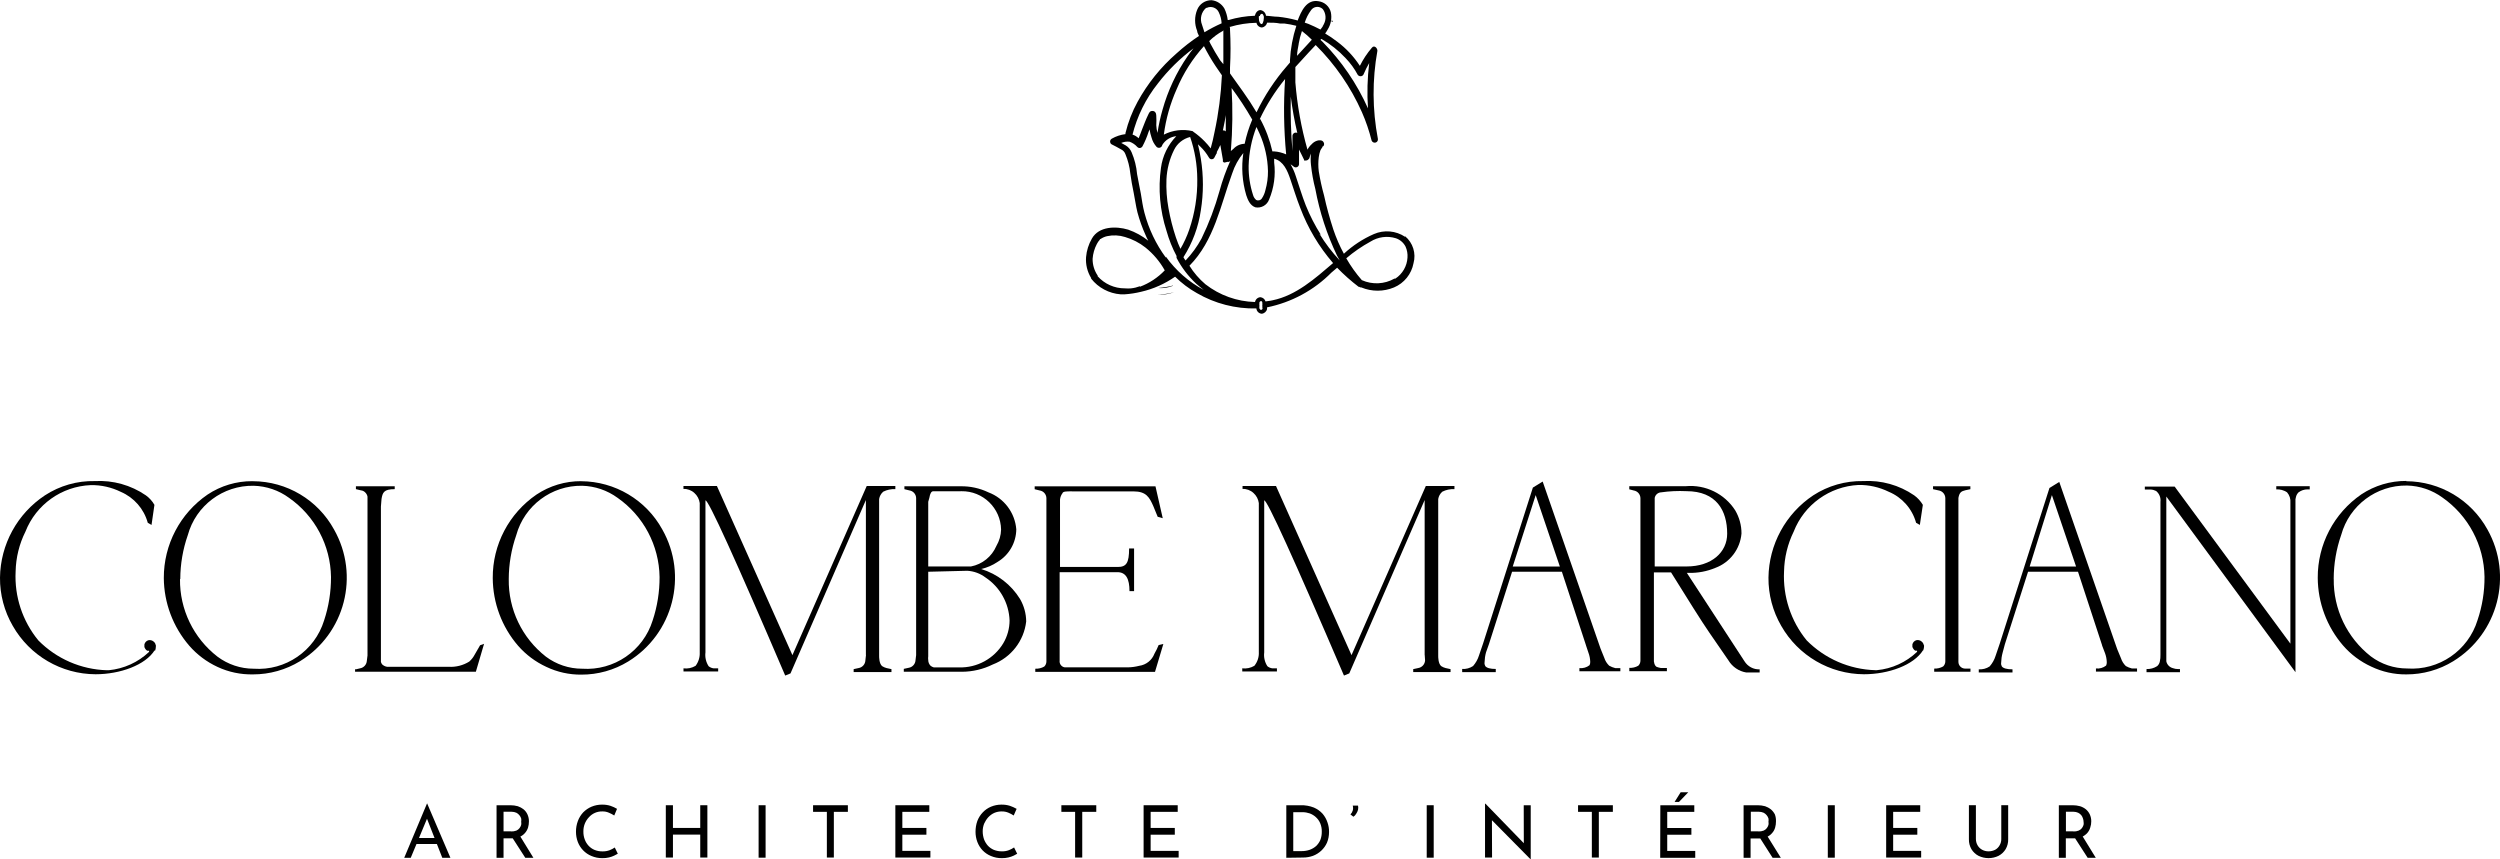 <svg xmlns="http://www.w3.org/2000/svg" id="Calque_2" data-name="Calque 2" viewBox="0 0 532.92 183.16"><g id="Calque_1-2" data-name="Calque 1"><g id="Calque_2-2" data-name="Calque 2"><g id="Calque_1-2" data-name="Calque 1-2"><path d="M32.99,138.58c-1.96,3.19-7.39,5.15-12.62,5.15-7.3-.03-14.02-3.96-17.64-10.3C.91,130.3-.03,126.75,0,123.13c.09-7.07,3.68-13.64,9.58-17.54,3.16-2.06,6.87-3.12,10.64-3.04,3.86-.21,7.68.85,10.87,3.04.75.54,1.38,1.23,1.83,2.03l-.62,4.28-.8-.46c-.81-2.96-2.93-5.38-5.74-6.59-1.99-.98-4.19-1.48-6.41-1.44-6.2.25-11.66,4.14-13.93,9.92-1.32,2.64-2.03,5.55-2.09,8.5-.27,5.33,1.46,10.56,4.84,14.68,3.87,3.92,9.1,6.2,14.6,6.36h.41c3.22-.31,6.25-1.68,8.6-3.91v-.23c-.09-.03-.19-.03-.28,0-.26,0-.57-.39-.72-.8,0-.11,0-.22,0-.33.01-.08.01-.15,0-.23.1-.41.4-.74.8-.88.42-.12.86,0,1.18.28.14.11.25.25.33.41l.15.46c0,.41-.07.81-.23,1.18"></path><path d="M53.93,102.58c7.21.03,13.82,3.98,17.28,10.3,5.54,9.79,2.33,22.2-7.26,28.07-3.02,1.84-6.48,2.81-10.02,2.81-2.61.05-5.2-.49-7.57-1.6-2.31-1.07-4.36-2.61-6.03-4.53-3.45-4.01-5.37-9.11-5.41-14.4-.03-7.11,3.46-13.78,9.32-17.8,2.84-1.89,6.17-2.88,9.58-2.86M38.37,123.44c-.08,6.46,2.88,12.58,7.98,16.53,2.23,1.67,4.94,2.58,7.73,2.58,6.79.47,13.01-3.8,15.01-10.3.99-2.98,1.48-6.1,1.47-9.25-.1-6.73-3.42-13.01-8.94-16.87-2.19-1.61-4.83-2.51-7.55-2.58-6.54-.11-12.32,4.23-14.04,10.53-1.05,3.01-1.59,6.17-1.6,9.35"></path><path d="M78.34,139.66v-32.37c.02-.22.02-.45,0-.67v-.75c-.07-.37-.26-.7-.54-.95-.23-.22-.53-.36-.85-.39l-1.08-.26v-.62h8.27v.62c-2.32,0-2.58.72-2.81,2.09l-.13,1.62v33.12c.05.19.14.36.26.52.29.28.66.46,1.06.52h13.13c1.54.09,3.07-.3,4.38-1.11.48-.43.89-.95,1.18-1.52l1.13-1.96.85-.31-1.75,5.95h-25.75v-.52h.21l.88-.21c.78-.14,1.37-.8,1.42-1.6l.15-1.21Z"></path><path d="M123.88,102.58c7.21.04,13.84,3.98,17.31,10.3,5.53,9.8,2.32,22.22-7.26,28.12-3.01,1.85-6.48,2.82-10.02,2.81-2.57.02-5.12-.54-7.44-1.65-2.32-1.07-4.38-2.61-6.05-4.53-3.45-4.01-5.35-9.11-5.38-14.4-.05-7.11,3.45-13.78,9.32-17.8,2.83-1.89,6.16-2.88,9.55-2.86M108.45,123.44c-.1,6.44,2.83,12.56,7.91,16.53,2.23,1.67,4.94,2.58,7.73,2.58,6.79.46,13.02-3.8,15.04-10.3.99-2.98,1.48-6.1,1.47-9.25-.1-6.73-3.42-13.01-8.94-16.87-2.2-1.61-4.84-2.51-7.57-2.58-6.53-.1-12.31,4.23-14.04,10.53-1.05,3.01-1.59,6.17-1.6,9.35"></path><path d="M184.58,139.61v-33.02l-16.07,36.96-1.13.46c-10.73-25.07-16.4-37.51-17-37.34v32.4c-.13,1.03.11,2.07.67,2.94.3.25.67.41,1.06.46h.98v.67h-7.39v-.67c.89.12,1.8-.07,2.58-.54.62-.82.93-1.83.88-2.86v-31.83c-.11-.82-.51-1.58-1.13-2.14-.63-.59-1.48-.91-2.34-.88v-.62h7.13l16.1,36.06,15.84-36.06h6.1v.67c-.89-.05-1.78.14-2.58.54-.47.4-.78.96-.88,1.57v33.48c0,.21,0,1.62.64,2.14.29.19.6.32.93.41l1.06.23v.62h-8.06v-.62l1.06-.23c.8-.13,1.4-.81,1.44-1.62l.13-1.18Z"></path><path d="M195.29,139.64v-32.35c.02-.22.02-.45,0-.67v-.46c-.03-.82-.63-1.5-1.44-1.62l-1.06-.26v-.62h11.95c2.06-.04,4.09.4,5.95,1.29,3.34,1.25,5.66,4.32,5.95,7.88-.03,2.85-1.54,5.49-3.99,6.95-1.06.72-2.25,1.23-3.5,1.52,3.45,1.05,6.39,3.32,8.29,6.39.84,1.46,1.3,3.11,1.31,4.79-.48,4.15-3.23,7.68-7.13,9.17-2.04,1.01-4.29,1.54-6.57,1.55h-12.39v-.62l1.06-.23c.8-.13,1.4-.81,1.44-1.62l.13-1.08ZM197.87,106.95v13.8h9.12c2.42-.47,4.44-2.11,5.41-4.38.62-1.06.97-2.25,1-3.48-.08-4.59-3.87-8.25-8.46-8.18-.11,0-.22,0-.32.01h-5.69c-.39,0-.67.46-.82,1.39l-.23.82ZM197.87,121.87v18.03c-.04.26-.04.53,0,.8,0,.46.18.91.52,1.24.2.15.43.26.67.33h5.38c3.84.11,7.45-1.86,9.43-5.15.87-1.47,1.33-3.14,1.34-4.84-.13-3.72-2.05-7.14-5.15-9.19-1.11-.84-2.45-1.33-3.84-1.42l-8.34.21Z"></path><path d="M228.51,104.74c-1.24,0-1.91,0-2.03.41-.3.39-.47.85-.52,1.34v14.37h12.31c1.83,0,2.42-.85,2.42-3.94h1.06v9.09h-.98c0-2.58-.72-4.04-2.58-4.04h-12.31v18.83c-.1.7.39,1.36,1.09,1.46.09.01.18.02.27,0h13.19c.82-.01,1.63-.13,2.42-.33,1.47-.2,2.71-1.19,3.24-2.58.34-.6.65-1.22.9-1.85l1-.23-1.78,5.95h-25.52v-.67c.67.03,1.33-.13,1.91-.46.29-.28.46-.67.46-1.08v-33.71c.02-.22.02-.45,0-.67v-.46c-.03-.82-.63-1.5-1.44-1.62l-1.06-.26v-.62h25.75l1.55,6.8-1.08-.31-.93-2.27c-.82-1.85-1.49-3.14-4.2-3.14h-13.16Z"></path><path d="M303.69,139.61v-33.02l-16.07,36.96-1.13.46c-10.75-25.07-16.41-37.51-17-37.34v32.4c-.13,1.03.11,2.07.67,2.94.3.25.67.41,1.06.46h.98v.67h-7.39v-.67c.89.11,1.8-.08,2.58-.54.67-.83,1.01-1.87.95-2.94v-31.75c-.11-.82-.51-1.58-1.13-2.14-.63-.59-1.48-.91-2.34-.88v-.62h7.13l16.1,36.06,15.84-36.06h6.1v.67c-.89-.05-1.78.14-2.58.54-.47.4-.78.96-.88,1.57v33.48c0,.21,0,1.62.64,2.14.29.19.6.32.93.41l1.06.23v.62h-7.96v-.62l1.06-.23c.81-.13,1.42-.8,1.47-1.62l-.08-1.18Z"></path><path d="M338.09,137.58l-5.15-15.71h-10.61l-4.94,15.45-.62,1.75c-.19.7-.29,1.41-.31,2.14-.04.27.02.54.15.77.31.41,1.06.62,2.24.62v.67h-7.16v-.67c.82.05,1.63-.16,2.32-.62.57-.65,1-1.41,1.26-2.24l.88-2.58,10.61-33.22,2.09-1.29,12.34,35.62.8,1.98c.2.63.56,1.19,1.03,1.65.41.23.85.41,1.31.52h1.08v.67h-8.73v-.67c.77.08,1.55-.14,2.16-.62.1-.22.16-.45.15-.7-.02-.68-.15-1.35-.39-1.98l-.52-1.55ZM332.51,120.76l-5.15-15.22-4.89,15.22h10.04Z"></path><path d="M347.31,104.28v-.64h12.05c4.2-.38,8.26,1.61,10.53,5.15.88,1.5,1.35,3.21,1.34,4.94-.28,3.3-2.44,6.15-5.54,7.31-1.81.76-3.76,1.13-5.72,1.08h-.39l12.28,18.83c.69,1.12,1.93,1.79,3.24,1.73v.67h-2.86c-1.58-.26-2.96-1.2-3.79-2.58l-4.04-5.87c-1.78-2.58-4.51-6.98-8.19-12.88h-3.66v18.98c.03.33.14.65.33.93l.23.21c.31.12.63.2.95.26h1.26v.67h-8.01v-.7c.67.03,1.33-.13,1.91-.46.29-.28.46-.67.46-1.08v-33.53c.02-.22.02-.45,0-.67v-.46c-.03-.82-.63-1.5-1.44-1.62l-.98-.26ZM353.91,104.97c-.6.11-1.08.58-1.18,1.18v14.6h6.82c5.33,0,8.63-3.04,8.63-6.98,0-4.94-2.29-9.07-8.7-9.07-1.82-.09-3.65,0-5.46.26"></path><path d="M409.95,138.58c-1.96,3.19-7.37,5.15-12.62,5.15-7.29-.04-14.01-3.97-17.62-10.3-1.82-3.13-2.76-6.68-2.73-10.3.09-7.06,3.67-13.63,9.55-17.54,3.16-2.05,6.87-3.11,10.64-3.04,3.86-.22,7.68.85,10.87,3.04.75.54,1.38,1.24,1.85,2.03l-.64,4.28-.8-.46c-.83-2.99-2.98-5.43-5.85-6.62-2-.98-4.21-1.48-6.44-1.44-6.15.31-11.56,4.2-13.8,9.94-1.3,2.65-2,5.55-2.06,8.5-.26,5.32,1.45,10.55,4.82,14.68,3.88,3.92,9.12,6.2,14.63,6.36h.33c3.22-.3,6.24-1.68,8.58-3.91v-.23c-.09-.03-.19-.03-.28,0-.26,0-.54-.39-.72-.8,0-.11,0-.22,0-.33.01-.08.01-.15,0-.23.1-.41.4-.74.8-.88.42-.12.86,0,1.18.28.14.11.25.25.33.41l.18.46c0,.41-.08.82-.26,1.18"></path><path d="M412.06,104.28v-.62h7.96v.62l-1.08.23c-.85.21-1.26.44-1.47,1.65v34.92c0,.77.6,1.4,1.36,1.44h1.21v.67h-7.73v-.67c.67.03,1.33-.13,1.91-.46.29-.28.46-.67.46-1.08v-33.69c.02-.22.02-.45,0-.67v-.46c-.03-.82-.63-1.5-1.44-1.62l-1.18-.26Z"></path><path d="M448.11,137.58l-5.15-15.71h-10.64l-4.94,15.45-.49,1.83c-.19.7-.29,1.41-.31,2.14-.04.27.02.54.15.77.31.41,1.08.62,2.27.62v.67h-7.19v-.67c.82.05,1.63-.16,2.32-.62.57-.65,1-1.41,1.26-2.24l.88-2.58,10.61-33.22,2.09-1.29,12.34,35.62.82,1.98c.2.63.56,1.19,1.03,1.65.41.23.85.41,1.31.52h1.08v.67h-8.76v-.67c.77.08,1.55-.14,2.16-.62.1-.22.16-.45.15-.7-.02-.68-.15-1.35-.39-1.98l-.62-1.62ZM442.55,120.76l-5.15-15.22-4.74,15.22h9.89Z"></path><path d="M489.32,106.44v36.85l-27.53-37.45v35.13c.15.73.72,1.3,1.44,1.47.33.12.68.19,1.03.18h.44v.67h-7.13v-.67c.8.03,1.59-.18,2.27-.62.3-.26.5-.62.57-1,.1-.46.15-.94.13-1.42v-32.6c.11-.88-.24-1.76-.93-2.32-.36-.18-.76-.29-1.16-.31h-1.24v-.62h6.36l24.67,33.48v-30.03c.08-.81-.18-1.62-.72-2.24-.68-.45-1.48-.66-2.29-.62v-.67h7.13v.67h-.46c-.69,0-1.35.21-1.91.62-.29.28-.49.64-.57,1.03l-.1.46Z"></path><path d="M512.94,102.58c7.21.04,13.83,3.98,17.31,10.3,5.49,9.8,2.28,22.18-7.29,28.07-3.01,1.85-6.48,2.82-10.02,2.81-2.57.02-5.12-.54-7.44-1.65-2.32-1.06-4.38-2.6-6.05-4.53-3.45-4.01-5.35-9.11-5.38-14.4-.04-7.11,3.44-13.77,9.3-17.8,2.84-1.88,6.17-2.88,9.58-2.86M497.48,123.39c-.1,6.44,2.83,12.56,7.91,16.53,2.23,1.67,4.94,2.58,7.73,2.58,6.79.47,13.01-3.8,15.01-10.3,1.01-2.98,1.51-6.1,1.49-9.25-.11-6.73-3.43-13-8.94-16.87-2.2-1.61-4.84-2.51-7.57-2.58-6.53-.1-12.31,4.23-14.04,10.53-1.05,3.01-1.59,6.17-1.6,9.35"></path><path d="M86.17,182.85l4.87-11.61h0l4.97,11.61h-1.73l-3.63-9.27,1.06-.7-4.15,9.97h-1.39ZM89.03,178.63h4.15l.49,1.29h-5.15l.52-1.29Z"></path><path d="M108.81,171.65c.53,0,1.06.07,1.57.21.45.15.87.38,1.24.67.35.29.63.66.82,1.08.21.47.32.98.31,1.49,0,.44-.06.87-.18,1.29-.13.43-.35.82-.64,1.16-.31.37-.71.66-1.16.85-.57.22-1.17.33-1.78.31h-1.65v4.15h-1.49v-11.2h2.96ZM108.96,177.24c.38.01.75-.05,1.11-.18.26-.11.49-.29.67-.52.16-.21.29-.44.36-.7.04-.22.04-.45,0-.67.04-.23.04-.47,0-.7-.08-.25-.21-.49-.39-.7-.17-.22-.39-.39-.64-.52-.32-.14-.66-.21-1-.21h-1.73v4.17h1.62ZM110.79,178.11l2.91,4.74h-1.73l-2.99-4.64,1.8-.1Z"></path><path d="M131.7,181.98l-.77.41c-.35.17-.73.3-1.11.39-.46.11-.94.16-1.42.15-.8.01-1.59-.15-2.32-.46-.67-.27-1.28-.69-1.78-1.21-.49-.51-.88-1.12-1.13-1.78-.26-.69-.39-1.42-.39-2.16-.01-.79.13-1.58.41-2.32.25-.68.64-1.3,1.13-1.83.51-.51,1.11-.93,1.78-1.21.7-.29,1.45-.44,2.21-.44.62-.01,1.24.07,1.83.26.49.16.95.38,1.39.64l-.59,1.42c-.36-.23-.74-.43-1.13-.59-.45-.2-.95-.3-1.44-.28-1.08-.02-2.11.43-2.83,1.24-.78.82-1.2,1.91-1.18,3.04-.01.57.08,1.14.28,1.67.18.51.46.97.82,1.36.36.39.8.7,1.29.9.54.22,1.12.32,1.7.31.52.01,1.03-.08,1.52-.26.38-.15.74-.34,1.08-.57l.64,1.31Z"></path><polygon points="150.79 171.65 150.79 182.8 149.27 182.8 149.27 177.91 143.45 177.91 143.45 182.8 141.93 182.8 141.93 171.65 143.45 171.65 143.45 176.49 149.27 176.49 149.27 171.65 150.79 171.65"></polygon><rect x="161.71" y="171.65" width="1.49" height="11.18"></rect><polygon points="173.32 171.65 180.74 171.65 180.74 173.06 177.75 173.06 177.75 182.8 176.26 182.8 176.26 173.06 173.32 173.06 173.32 171.65"></polygon><polygon points="190.86 171.65 198.1 171.65 198.1 173.06 192.35 173.06 192.35 176.49 197.48 176.49 197.48 177.93 192.35 177.93 192.35 181.38 198.33 181.38 198.33 182.8 190.86 182.8 190.86 171.65"></polygon><path d="M216.85,181.98c-.24.15-.49.29-.75.41-.36.17-.74.3-1.13.39-.46.11-.94.16-1.42.15-.8.01-1.59-.15-2.32-.46-.67-.27-1.28-.69-1.78-1.21-.48-.51-.86-1.12-1.11-1.78-.26-.69-.39-1.42-.39-2.16,0-.79.12-1.57.39-2.32.26-.68.65-1.3,1.16-1.83.49-.52,1.09-.93,1.75-1.21.7-.29,1.45-.44,2.21-.44.62-.01,1.24.07,1.83.26.49.17.97.38,1.42.64l-.62,1.42c-.35-.23-.72-.43-1.11-.59-.46-.2-.96-.29-1.47-.28-.53,0-1.06.1-1.55.31-.49.22-.92.54-1.29.93-.36.4-.66.87-.88,1.36-.21.53-.32,1.1-.31,1.67,0,.57.1,1.14.28,1.67.19.5.47.97.82,1.36.36.39.8.69,1.29.9.54.21,1.12.32,1.7.31.52.01,1.03-.07,1.52-.26.38-.15.74-.34,1.08-.57l.64,1.31Z"></path><polygon points="226.25 171.65 233.69 171.65 233.69 173.06 230.7 173.06 230.7 182.8 229.18 182.8 229.18 173.06 226.25 173.06 226.25 171.65"></polygon><polygon points="243.78 171.65 251.05 171.65 251.05 173.06 245.28 173.06 245.28 176.49 250.43 176.49 250.43 177.93 245.28 177.93 245.28 181.38 251.25 181.38 251.25 182.8 243.78 182.8 243.78 171.65"></polygon><path d="M274.2,182.85v-11.2h3.04c.97-.03,1.93.14,2.83.49.72.31,1.36.76,1.88,1.34.46.55.81,1.18,1.03,1.85.23.65.34,1.34.33,2.03,0,.78-.14,1.55-.44,2.27-.28.64-.7,1.22-1.21,1.7-.51.48-1.12.86-1.78,1.11-.68.24-1.39.36-2.11.36l-3.58.05ZM275.69,181.43h1.8c.58,0,1.15-.09,1.7-.28.5-.18.96-.45,1.36-.8.38-.37.69-.8.9-1.29.22-.57.32-1.17.31-1.78.02-.61-.1-1.22-.33-1.78-.21-.5-.53-.95-.93-1.31-.38-.35-.83-.62-1.31-.8-.5-.17-1.02-.26-1.55-.26h-1.96v8.29Z"></path><path d="M287.87,173.61c.23-.23.4-.51.49-.82.1-.34.1-.71,0-1.06h1.13c.06.29.06.59,0,.88-.08.3-.21.59-.39.85-.14.26-.35.48-.59.64l-.64-.49Z"></path><rect x="304.13" y="171.65" width="1.49" height="11.18"></rect><polygon points="326.25 183.16 317.59 174.4 318.03 174.51 318.06 182.8 316.56 182.8 316.56 171.31 316.64 171.31 325.17 180.1 324.83 180.02 324.81 171.65 326.3 171.65 326.3 183.16 326.25 183.16"></polygon><polygon points="336.39 171.65 343.81 171.65 343.81 173.06 340.82 173.06 340.82 182.8 339.33 182.8 339.33 173.06 336.39 173.06 336.39 171.65"></polygon><path d="M353.93,171.65h7.24v1.42h-5.77v3.43h5.15v1.44h-5.15v3.45h5.97v1.47h-7.47l.03-11.2ZM359.88,168.89l-1.98,2.06h-.93l1.29-2.06h1.62Z"></path><path d="M374.69,171.65c.53,0,1.06.07,1.57.21.45.15.87.38,1.24.67.35.3.64.67.85,1.08.18.49.25,1,.23,1.52,0,.44-.06.87-.18,1.29-.12.43-.34.83-.64,1.16-.31.37-.71.66-1.16.85-.56.22-1.17.33-1.78.31h-1.65v4.12h-1.49v-11.2h3.01ZM374.84,177.24c.38.01.75-.05,1.11-.18.26-.11.49-.29.67-.52.16-.21.29-.44.36-.7.04-.22.04-.45,0-.67.04-.23.04-.47,0-.7-.08-.25-.21-.49-.39-.7-.17-.22-.39-.39-.64-.52-.32-.14-.66-.21-1-.21h-1.73v4.17h1.62ZM376.67,178.11l2.94,4.74h-1.75l-2.96-4.64,1.78-.1Z"></path><rect x="389.63" y="171.65" width="1.49" height="11.18"></rect><polygon points="402.07 171.65 409.33 171.65 409.33 173.06 403.56 173.06 403.56 176.49 408.71 176.49 408.71 177.93 403.56 177.93 403.56 181.38 409.53 181.38 409.53 182.8 402.07 182.8 402.07 171.65"></polygon><path d="M421.2,178.86c0,.47.12.93.36,1.34.23.4.57.73.98.95.41.22.87.33,1.34.33.49,0,.98-.11,1.42-.33.4-.22.73-.55.95-.95.24-.41.37-.87.36-1.34v-7.21h1.47v7.26c.02.74-.17,1.47-.54,2.11-.37.6-.89,1.09-1.52,1.42-1.34.65-2.91.65-4.25,0-.63-.32-1.15-.81-1.52-1.42-.37-.64-.56-1.37-.54-2.11v-7.26h1.49v7.21Z"></path><path d="M441.83,171.65c.53,0,1.06.07,1.57.21.46.14.89.37,1.26.67.35.3.63.67.82,1.08.21.47.32.98.31,1.49,0,.44-.07.87-.21,1.29-.12.43-.33.82-.62,1.16-.32.36-.72.65-1.16.85-.57.22-1.17.32-1.78.31h-1.65v4.15h-1.49v-11.2h2.94ZM441.98,177.24c.38.02.76-.04,1.11-.18.27-.11.51-.28.7-.52.15-.21.28-.45.36-.7.04-.22.04-.45,0-.67,0-.24-.05-.47-.13-.7-.07-.25-.2-.49-.36-.7-.18-.22-.41-.39-.67-.52-.31-.14-.64-.21-.98-.21h-1.62v4.17h1.6ZM443.84,178.11l2.91,4.74h-1.73l-2.99-4.64,1.8-.1Z"></path><path d="M250.27,62.3c-1.11.38-2.28.57-3.45.54,1.16-.08,2.32-.26,3.45-.54"></path><path d="M250.04,60.93c-.62.23-1.27.39-1.93.46-.41.04-.83.04-1.24,0,1.07-.08,2.13-.25,3.17-.52"></path><path d="M283.96,4.48h-.15l.44.13h0"></path><path d="M284.09,4.58l-.44-.13h.44"></path><path d="M284.09,4.58l-.44-.13h.44"></path><path d="M280.72,5.15c.87.13,1.73.33,2.58.59h0c-.85-.25-1.71-.45-2.58-.59"></path><path d="M299.52,50.48c-1.97-1.31-4.47-1.53-6.64-.59-2.36,1.03-4.52,2.45-6.41,4.2-.89-1.65-1.64-3.37-2.24-5.15-.78-2.39-1.45-4.81-1.98-7.26-.47-1.69-.85-3.41-1.13-5.15-.13-1.01-.13-2.03,0-3.04.06-.5.18-1,.36-1.47.11-.21.24-.41.39-.59v-.13h0l.26-.18c.17-.25.17-.57,0-.82-.26-.49-.98-.44-1.36-.31-.45.14-.85.4-1.16.75-.37.33-.67.72-.9,1.16-1.33-4.69-2.19-9.49-2.58-14.34v-3.27l1.42-1.55c.95-1.08,1.93-2.09,2.91-3.14,4.15,4.12,7.49,8.98,9.86,14.32.86,1.95,1.54,3.96,2.06,6.03.13.36.52.55.89.43.32-.11.52-.45.45-.79-1.18-6.2-1.22-12.56-.1-18.77,0-.59-.67-1.26-1.16-.67-1.02,1.18-1.88,2.49-2.58,3.89-1.29-1.98-2.92-3.73-4.82-5.15-.82-.64-1.68-1.22-2.58-1.75.2-.27.38-.56.54-.85.69-1.09.93-2.41.67-3.68-.3-1.23-1.32-2.16-2.58-2.34-2.58-.49-3.73,2.09-4.51,4.15h.15l-.41-.13h-.15.15c-1.27-.34-2.58-.59-3.89-.72h0c-.88,0-1.73-.18-2.58-.21h0c-.08-.63-.56-1.12-1.18-1.21-.59,0-1.03.52-1.21,1.21-1.88.06-3.75.37-5.56.9h-.21c-.1-.84-.34-1.66-.7-2.42-.58-1.01-1.6-1.68-2.76-1.8-1.35-.01-2.57.81-3.06,2.06-.58,1.44-.58,3.04,0,4.48,0,.39.28.75.39,1.08-1.69,1.12-3.29,2.37-4.79,3.73-3.35,2.92-6.16,6.41-8.29,10.3-1.15,2.09-2.01,4.33-2.58,6.64-.03.08-.03.17,0,.26-1.03.13-2.03.46-2.94.98-.33.19-.45.61-.26.95.06.11.15.2.26.26.67.33,1.31.67,1.93,1.03.47.2.84.6,1,1.08.54,1.3.89,2.67,1.03,4.07.18,1.39.44,2.76.72,4.12s.46,2.81.8,4.17c.45,1.68,1.03,3.31,1.75,4.89.16.41.35.8.57,1.18-1.29-1.03-2.74-1.83-4.3-2.37-2.58-.77-6.23-.75-7.73,1.91-.7,1.21-1.12,2.55-1.24,3.94-.12,1.56.26,3.12,1.08,4.46v.13h0c1.53,1.95,3.81,3.16,6.28,3.35h.88c1.17-.08,2.34-.26,3.48-.54h0c2.61-.59,5.07-1.69,7.26-3.22,1.38,1.37,2.94,2.55,4.64,3.5,3.85,2.24,8.24,3.37,12.7,3.27-.01.04-.01.09,0,.13.11.55.57.96,1.13,1,.55-.06,1.01-.46,1.13-1,.01-.12.01-.24,0-.36,5.21-1.06,9.99-3.64,13.73-7.42.41-.33.82-.67,1.21-1.03,1.42,1.47,2.96,2.83,4.58,4.07h.13c.12.11.28.15.44.13,2.23.93,4.74.93,6.98,0,2.16-.91,3.72-2.85,4.15-5.15.59-2.11-.12-4.37-1.8-5.77M276.54,28.33c-.36-.17-.79-.02-.96.34-.04.08-.06.17-.07.25v3.27c-.32-3.85-.44-7.72-.36-11.59.33,2.6.79,5.18,1.39,7.73M286.84,12.39c1.02,1.06,1.89,2.25,2.58,3.55.22.33.67.42,1,.2.14-.09.24-.23.29-.38.33-.8.72-1.57,1.16-2.32-.39,3.2-.48,6.44-.26,9.66-2.36-5.27-5.64-10.07-9.68-14.19-.14-.15-.3-.29-.46-.41l.21-.21c1.91,1.1,3.65,2.48,5.15,4.09M278.14,4.79c.29-.93.73-1.8,1.31-2.58.48-.75,1.49-.97,2.24-.49.12.08.24.17.33.28.64.91.72,2.1.21,3.09-.18.44-.44.85-.75,1.21-.85-.44-1.7-.85-2.58-1.21l-.75-.26-.03-.05ZM276.83,9.35c.16-.93.39-1.84.7-2.73.75.57,1.45,1.19,2.11,1.85l-2.58,2.81c-.18.22-.36.42-.57.62,0-.85.21-1.7.36-2.58M268.56,3.43c0-.31.28-.49.44-.49s.28.18.39.49c.04.2.04.4,0,.59,0,.28-.06.55-.18.8,0,.18-.21.31-.31.31s-.26-.13-.36-.31c-.13-.25-.19-.52-.18-.8-.03-.2-.03-.4,0-.59M261.94,5.74h.23c1.84-.55,3.75-.85,5.67-.88.11.55.57.96,1.13,1,.56-.06,1.02-.48,1.13-1.03h.15c.88,0,1.73,0,2.58.18h.93c.87.11,1.73.27,2.58.49h0c-.77,2.38-1.23,4.84-1.36,7.34v.49l-.64.75h0c-2.59,2.98-4.78,6.3-6.49,9.86-.9-1.52-1.85-2.96-2.86-4.38l-2.58-3.61c-.06-.11-.13-.21-.21-.31v-.59c.01-.21.01-.41,0-.62.15-2.72.15-5.44,0-8.16v-.44l-.26-.1ZM262.43,18.62c1.64,2.2,3.15,4.49,4.51,6.88-.71,1.66-1.25,3.39-1.62,5.15h0c-.9.02-1.76.4-2.37,1.06l-.57.49c.37-4.51.42-9.05.15-13.57M267.84,27.07c.23.46.46.95.67,1.44,1.12,2.52,1.72,5.23,1.78,7.98.01,1.36-.17,2.71-.54,4.02-.14.64-.4,1.26-.77,1.8-.26.4-.79.53-1.21.31-.33-.28-.56-.66-.67-1.08-.65-2-.96-4.1-.93-6.21.08-2.83.64-5.63,1.67-8.27M268.53,25.42c1.44-3.07,3.26-5.95,5.41-8.58-.36,5.35-.28,10.73.23,16.07-.81-.36-1.69-.58-2.58-.64h-.36c-.54-2.4-1.4-4.71-2.58-6.88M261.55,34.51h.46c.11-.08.2-.18.28-.28-.94,2.09-1.72,4.25-2.32,6.46-.97,3.49-2.25,6.89-3.84,10.15-.92,1.71-2.06,3.28-3.4,4.69-.18-.22-.33-.45-.46-.7,1.93-3.03,3.2-6.44,3.71-9.99.59-3.65.59-7.37,0-11.02-.15-1.03-.39-2.06-.62-3.06l.52.49c.72.69,1.33,1.48,1.83,2.34.16.32.54.45.86.3.13-.06.24-.17.3-.3l.39-.75c.06-.06.11-.14.13-.23v-.21c.28-.49.52-1,.75-1.49l.54,3.12c-.01.07-.01.14,0,.21-.01.06-.01.12,0,.18.05.09.13.17.23.21.08.03.16.03.23,0l.41-.1ZM251.69,53.18c-.39-.84-.74-1.7-1.03-2.58-.67-2.02-1.2-4.08-1.57-6.18-.38-2.04-.52-4.11-.44-6.18.1-2.18.65-4.33,1.62-6.28.67-1.38,1.93-2.39,3.43-2.76,1,2.9,1.51,5.95,1.52,9.01.05,3.64-.53,7.26-1.7,10.71-.5,1.46-1.15,2.87-1.93,4.2M261.3,23.85v4.17c-.15-.18-.39-.26-.62-.21.28-1.34.54-2.58.72-3.97M260.78,6.44v7.24l-.67-.8c-.75-1.18-1.47-2.37-2.11-3.61l-.23-.52c.87-.85,1.84-1.58,2.91-2.16M257.25,1.67c.97-.45,2.12-.02,2.56.95,0,.01,0,.02.01.03.35.73.55,1.51.59,2.32-1.26.56-2.48,1.19-3.66,1.91-.18-.54-.36-1.06-.52-1.6-.51-1.27-.16-2.71.88-3.61M256.58,9.71c.77,1.53,1.63,3.01,2.58,4.43.44.64.85,1.26,1.31,1.91-.19,4.07-.71,8.12-1.57,12.1-.23,1.18-.49,2.34-.82,3.48-.4-.54-.84-1.04-1.31-1.52-.72-.74-1.52-1.42-2.37-2.01l-.18-.15h0c-2.07-.48-4.24-.22-6.13.75.44-3.34,1.36-6.6,2.73-9.68,1.41-3.38,3.39-6.5,5.85-9.22M241.39,28.79c1-4.01,2.85-7.76,5.43-11,2.18-2.83,4.73-5.35,7.6-7.49-.44.54-.88,1.11-1.24,1.65-2.42,3.5-4.24,7.39-5.38,11.49-.46,1.6-.82,3.24-1.06,4.89-.15-.53-.24-1.07-.26-1.62.04-.69.04-1.37,0-2.06,0-.49-.23-1-.82-1s-.7.41-.9.8c-.49,1-.88,2.06-1.29,3.09-.26.64-.46,1.29-.75,1.93-.39-.37-.85-.64-1.36-.8l.03.13ZM243.01,61.01c-.61.23-1.25.39-1.91.46-.42.04-.84.04-1.26,0h-.08c-2.2,0-4.3-.93-5.77-2.58h0v-.15c-.72-1.05-1.1-2.3-1.08-3.58.08-1.1.39-2.17.9-3.14l.26-.44.13-.18h0l.26-.31v-.13h.13c.43-.3.91-.51,1.42-.62,1.26-.27,2.58-.21,3.81.18,1.58.46,3.06,1.22,4.35,2.24,1.67,1.34,3.07,2.99,4.12,4.87-1.48,1.55-3.3,2.75-5.31,3.5M249.55,58.31h-.15.15ZM248.52,54.91c-2.11-2.87-3.65-6.11-4.56-9.55-.36-1.34-.54-2.73-.77-4.09s-.57-2.73-.8-4.15c-.14-1.6-.53-3.16-1.16-4.64-.25-.61-.68-1.12-1.24-1.47l-.98-.54c.56-.24,1.17-.33,1.78-.26.64.23,1.21.62,1.65,1.13.25.27.67.29.95.04.05-.05.1-.11.14-.17.52-.97.95-1.99,1.29-3.04l.23-.59c.09.58.22,1.15.41,1.7.2.77.58,1.47,1.11,2.06.3.26.76.23,1.02-.07.09-.1.15-.23.17-.36.64-1.06,1.75-1.76,2.99-1.88-1.79,1.84-2.93,4.21-3.27,6.75-.63,4.5-.22,9.09,1.18,13.42.52,1.86,1.23,3.65,2.14,5.36v.13c0,.09,0,.19,0,.28h0c1.07,2.05,2.48,3.9,4.17,5.49.52.46,1.06.9,1.62,1.34-3.19-1.71-5.95-4.14-8.06-7.08M269.13,65.59h0v.18c0,.18-.26.31-.33.31s-.23-.13-.33-.31h0c-.03-.2-.03-.4,0-.59-.03-.2-.03-.41,0-.62v-.13h0c.07-.13.19-.23.33-.26,0,0,.18,0,.28.23s0,0,0,0v.15c.03.2.03.41,0,.62.03.18.03.36,0,.54M270.85,64.1l-1.08.15c-.15-.5-.59-.85-1.11-.9-.57.05-1.03.47-1.13,1.03-3.84-.1-7.55-1.43-10.58-3.79-1.33-1.13-2.48-2.46-3.4-3.94,5.31-5.38,6.62-12.88,9.12-19.7.51-1.58,1.32-3.04,2.37-4.33-.45,3.01-.24,6.07.62,8.99.33,1,.82,2.19,1.93,2.58,1.25.25,2.5-.45,2.94-1.65,1.05-2.5,1.42-5.22,1.08-7.91v-.8c2.03.54,2.83,2.58,3.45,4.38s1.31,4.09,2.11,6.1c1.62,4.31,3.99,8.29,7,11.77h0c-3.86,3.3-7.88,6.9-12.88,7.93M281.59,50.09c-1.27-2-2.35-4.11-3.24-6.31-.8-2.03-1.42-4.15-2.11-6.18-.28-.9-.66-1.76-1.13-2.58.22.13.43.29.62.46.27.27.71.27.98,0,.12-.12.19-.29.2-.46v-3.14c.36.75.75,1.44,1.08,2.19h0v.15h.44c.2-.02.39-.12.52-.28h0l.15-.18c.09-.35.21-.7.36-1.03-.09.8-.09,1.62,0,2.42.18,1.74.49,3.46.93,5.15.91,4.9,2.46,9.66,4.61,14.16l.59,1.06c-1.64-1.75-3.1-3.67-4.35-5.72M297.25,59.39c-2.13,1.21-4.71,1.33-6.95.33-1.26-1.44-2.37-3-3.32-4.66,1.59-1.36,3.32-2.55,5.15-3.55,1.62-1.02,3.6-1.29,5.43-.72.89.3,1.63.94,2.06,1.78.33.74.47,1.54.41,2.34-.1,1.82-1.06,3.48-2.58,4.48"></path></g></g></g></svg>